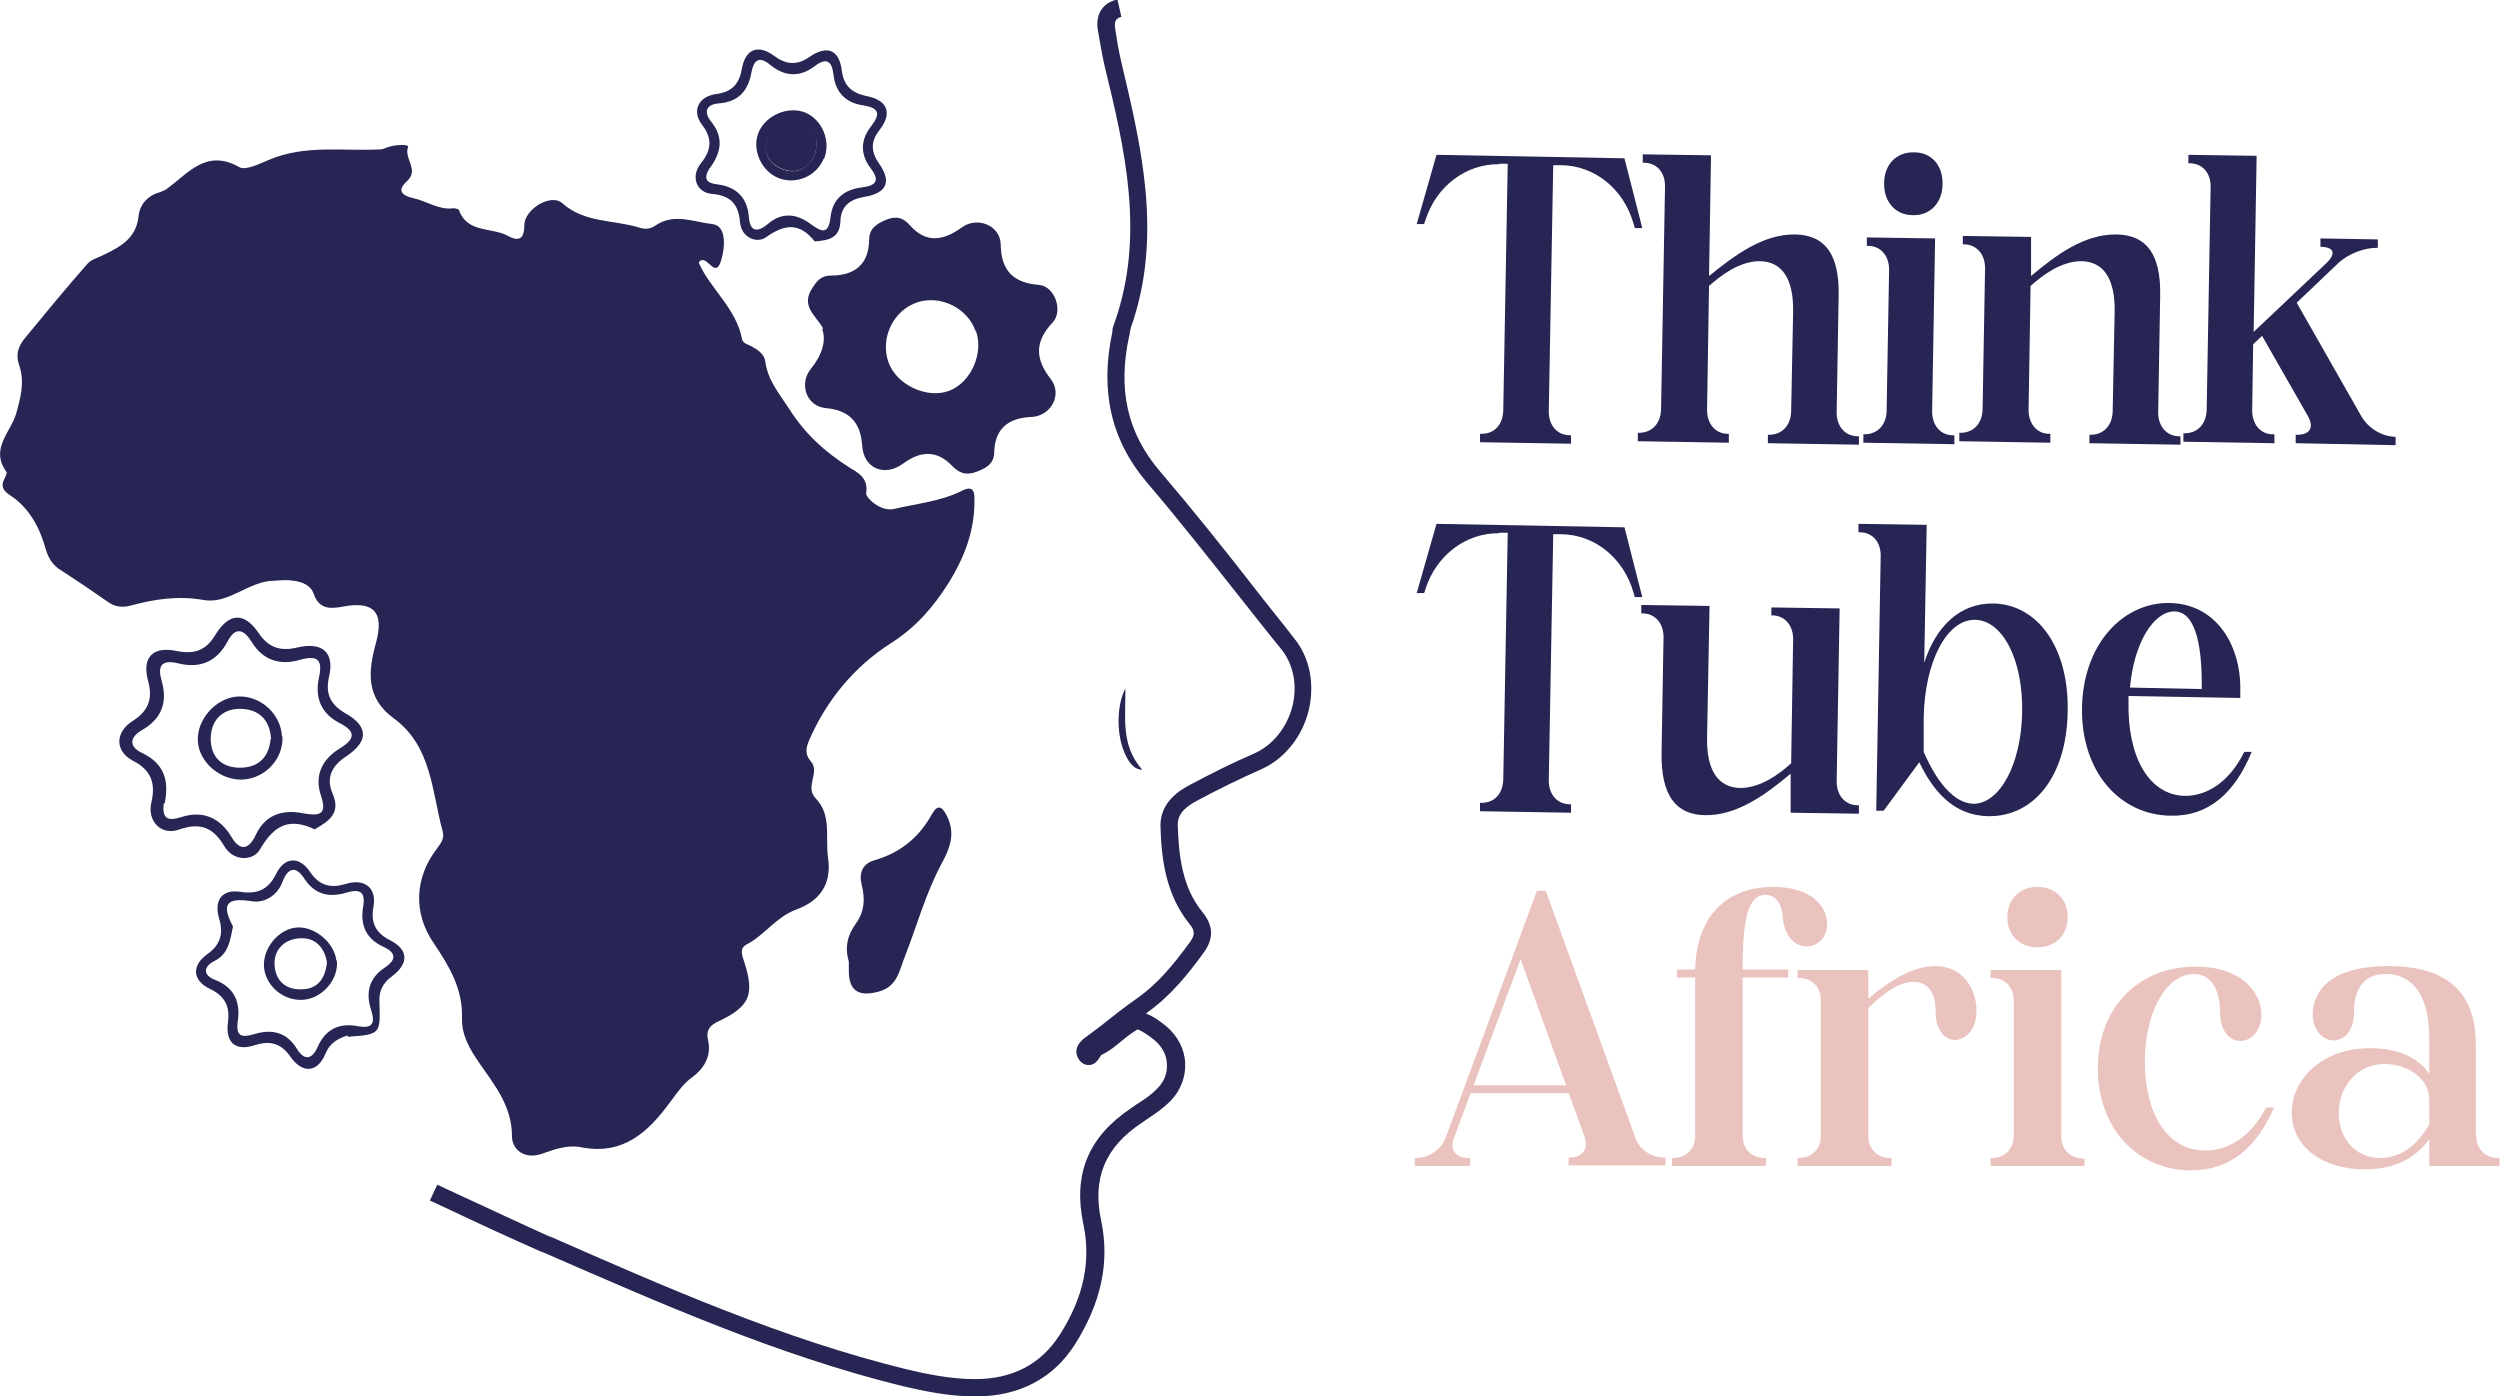 <svg xmlns="http://www.w3.org/2000/svg" id="Layer_2" data-name="Layer 2" viewBox="0 0 50.54 28.23"><defs><style>      .cls-1 {        fill: #eac3be;      }      .cls-2 {        fill: #272554;      }    </style></defs><g id="Layer_1-2" data-name="Layer 1"><g><g><path class="cls-2" d="m30.31,3.32c-.67-.01-1.27.44-1.49,1.12l-.03.09h-.15s.4-1.4.4-1.4l3.8.07.36,1.41h-.15s-.03-.1-.03-.1c-.2-.69-.78-1.16-1.45-1.17h-.17s-.09,4.98-.09,4.98c0,.28.17.48.43.48h.02s0,.17,0,.17l-1.84-.03v-.17s.03,0,.03,0c.26,0,.43-.18.44-.47l.09-4.99h-.17Z"></path><path class="cls-2" d="m34.95,8.78v.17s-1.84-.03-1.84-.03v-.17s.02,0,.02,0c.26,0,.44-.18.45-.47l.08-4.52c0-.28-.17-.47-.43-.47h-.02s0-.17,0-.17l1.38.02-.04,2.44c.53-.43,1.1-.85,1.74-.84.61.01.9.41.88,1.25l-.04,2.35c0,.28.17.48.43.48h.02s0,.17,0,.17l-1.84-.03v-.17s.02,0,.02,0c.26,0,.44-.18.45-.47l.04-2.02c.01-.66-.22-1.01-.67-1.02-.42,0-.79.29-1.03.5l-.04,2.51c0,.28.17.48.42.48h.02Z"></path><path class="cls-2" d="m39.51,8.81v.17s-1.84-.03-1.84-.03v-.17s.02,0,.02,0c.26,0,.44-.18.45-.47l.05-2.86c0-.28-.17-.48-.43-.48h-.02s0-.17,0-.17l1.38.02-.06,3.5c0,.28.17.48.42.48h.02Zm-.81-5.73c.35,0,.58.27.57.64,0,.38-.25.64-.6.63-.35,0-.59-.27-.58-.65,0-.37.25-.63.6-.62Z"></path><path class="cls-2" d="m41.45,8.78v.17s-1.84-.03-1.84-.03v-.17s.02,0,.02,0c.26,0,.44-.18.45-.47l.05-2.86c0-.28-.17-.48-.43-.48h-.02s0-.17,0-.17l1.38.02v.79c.51-.43,1.08-.85,1.73-.84.61.01.9.41.88,1.25l-.04,2.35c0,.28.17.48.43.48h.02s0,.17,0,.17l-1.84-.03v-.17s.02,0,.02,0c.26,0,.44-.18.45-.47l.04-2.02c.01-.66-.22-1.01-.67-1.02-.42,0-.79.29-1.03.5l-.04,2.51c0,.28.17.48.42.48h.02Z"></path><path class="cls-2" d="m45.98,8.79v.17s-1.84-.03-1.84-.03v-.17s.02,0,.02,0c.26,0,.44-.18.45-.47l.08-4.52c0-.28-.17-.47-.43-.47h-.02s0-.17,0-.17l1.38.02-.06,3.56,1.48-1.4c.19-.19.14-.31-.11-.32h-.02s0-.17,0-.17l1.16.02v.17s-.02,0-.02,0c-.26,0-.57.12-.77.3l-.85.81,1.31,2.3c.14.24.41.4.67.41h.02s0,.17,0,.17l-2.02-.04v-.17s.03,0,.03,0c.26,0,.35-.15.21-.39l-.92-1.61-.18.17-.02,1.34c0,.28.17.48.42.48h.02Z"></path></g><g><path class="cls-2" d="m30.31,10.78c-.67-.01-1.27.44-1.49,1.12l-.03.09h-.15s.4-1.4.4-1.4l3.8.07.36,1.41h-.15s-.03-.1-.03-.1c-.2-.69-.78-1.16-1.45-1.17h-.17s-.09,4.98-.09,4.98c0,.28.17.48.43.48h.02s0,.17,0,.17l-1.84-.03v-.17s.03,0,.03,0c.26,0,.43-.18.44-.47l.09-4.99h-.17Z"></path><path class="cls-2" d="m35.81,12.45v-.17s1.38.02,1.38.02l-.06,3.5c0,.28.17.48.43.48h.02s0,.17,0,.17l-1.38-.02v-.79c-.51.43-1.09.85-1.73.84-.6-.01-.89-.41-.88-1.25l.04-2.35c0-.28-.17-.48-.43-.48h-.02s0-.17,0-.17l1.38.02-.05,2.67c-.01.65.22,1,.67,1.01.41,0,.79-.28,1.03-.5l.04-2.51c0-.28-.17-.48-.43-.48h-.02Z"></path><path class="cls-2" d="m38.9,13.4c.24-.75.73-1.21,1.4-1.2.9.02,1.53.9,1.5,2.19-.02,1.29-.67,2.12-1.6,2.11-.71-.01-1.12-.51-1.4-1.09l-.72.98h-.15s.09-5.16.09-5.16c0-.28-.17-.47-.43-.47h-.02s0-.17,0-.17l1.38.02-.05,2.8Zm.99,2.85c.53,0,.97-.78.99-1.85.02-1.07-.4-1.86-.95-1.87-.58-.01-1.02.86-1.04,1.97v.7c.25.58.6,1.04,1.01,1.05Z"></path><path class="cls-2" d="m45.3,14.11l-2.27-.04s0,.09,0,.13c-.02,1.07.39,1.87,1.14,1.89.5,0,.93-.34,1.2-.89h.15c-.34.83-.87,1.31-1.65,1.29-1.02-.02-1.8-.89-1.78-2.18.02-1.29.83-2.14,1.78-2.12.91.02,1.43.82,1.42,1.75v.17Zm-.79-.18c.01-.77-.09-1.56-.55-1.57-.42,0-.82.63-.9,1.54l1.45.03Z"></path></g><path class="cls-2" d="m14.13,5.32c.23.52.75.91.87,1.53.02.1.12.11.19.15.13.07.26.16.28.3.05.39.28.65.48.96.33.52.72.87,1.22,1.19.16.1.39.2.34.52-.01.09.29.38.56.32.46-.11.94-.15,1.38-.37.26-.13.25.07.25.22,0,.6-.21,1.14-.52,1.64-.31.49-.66.9-1.18,1.23-.72.46-1.29,1.14-1.64,1.95-.06.14-.1.28.03.43.2.22-.13.51.1.75.33.34.19.79.25,1.2.08.55-.18.88-.65,1.05-.4.15-.63.51-.99.7-.16.08-.1.22-.05.37.21.66.1.89-.53,1.19-.15.07-.25.16-.21.36.08.32-.06.58-.32.77-.18.13-.29.3-.42.47-.45.62-.96,1.12-1.84.94-.27-.05-.53.05-.79.14-.34.11-.59-.09-.59-.36,0-.61-.35-1.03-.66-1.48-.19-.27-.36-.57-.35-.9.02-.6-.26-1.06-.57-1.52-.42-.61-.39-1.32.06-1.91.08-.11.16-.21.12-.35-.22-.8-.22-1.72-.98-2.28-.58-.42-.53-.95-.37-1.53.17-.62-.04-.85-.65-.74-.26.05-.5.07-.61-.26-.06-.17-.24-.24-.41-.26-.12-.02-.25-.01-.38,0-.52,0-.92.48-1.43.39-.51-.09-.99-.02-1.47.11-.18.05-.33.03-.48-.08-.3-.21-.61-.42-.92-.62-.17-.1-.26-.23-.32-.42-.12-.44-.33-.85-.73-1.11-.12-.08-.19-.17-.12-.31.02-.05.07-.13.05-.16-.34-.47.09-.8.2-1.19.09-.32.17-.64.06-.96-.08-.22-.02-.39.11-.55.42-.51.83-1.01,1.27-1.51.08-.09.22-.12.33-.18.33-.16.65-.33.7-.77.02-.23.17-.42.42-.49.05-.02.11-.04.15-.07.44-.32.8-.82,1.47-.44.13.07.41-.07.6-.15.73-.31,1.49-.17,2.24-.21.04,0,.08-.01.12-.03.16-.07.47-.08.45-.02-.09.24.23.46-.02.69-.2.18-.13.29.14.35.27.06.5.24.8.2.04,0,.11.02.11.04.17.47.67.34.99.52.22.12.33.06.33-.22,0-.32.54-.65.77-.44.45.4,1.03.33,1.55.49.12.04.23.03.33-.04.37-.26.79-.07,1.15-.03.29.03.26.46.18.73-.12.42-.3-.16-.45.04Z"></path><path class="cls-2" d="m19.72,28.23h-.01c-.55,0-1.08-.12-1.47-.21-2.52-.62-4.91-1.68-7.23-2.69l-.08-.03c-.61-.27-1.22-.55-1.81-.83l-.43-.2.15-.32.43.2c.59.27,1.2.56,1.8.83l.08.03c2.3,1.01,4.68,2.06,7.17,2.67.38.09.88.2,1.39.2h0c.76,0,1.33-.3,1.71-.89.49-.76.64-1.5.48-2.25-.21-1,.1-1.76.97-2.34l.1-.07c.16-.1.31-.2.43-.33.14-.14.2-.31.19-.48,0-.19-.1-.37-.26-.5-.12-.1-.27-.19-.33-.21-.11.06-.21.14-.32.23-.12.1-.25.21-.42.29,0,.01-.02.03-.03.05-.04.06-.11.16-.23.15-.06,0-.14-.03-.2-.13-.13-.23.09-.39.16-.44.01,0,.02-.02.04-.03.08-.06.16-.12.24-.18.24-.19.49-.39.75-.57.41-.29.72-.66,1.07-1.14.1-.14.1-.23-.02-.37-.47-.59-.56-1.29-.58-1.97-.01-.51.44-.75.59-.83.43-.23.87-.45,1.31-.64.38-.17.66-.53.77-.96.1-.42.02-.84-.23-1.15-.28-.34-.55-.69-.83-1.04-.61-.77-1.23-1.56-1.87-2.31-.74-.86-.97-1.87-.71-3.07v-.05s.03-.1.05-.15c.61-1.75.2-3.49-.21-5.17-.06-.26-.1-.53-.14-.75-.04-.3.11-.53.4-.59l.08.35c-.11.03-.14.09-.13.2.03.21.07.47.13.72.41,1.73.84,3.53.19,5.37,0,.03-.02.06-.02.1,0,.02,0,.04-.01.05-.24,1.1-.04,1.98.63,2.76.65.76,1.28,1.55,1.88,2.32.27.35.55.69.82,1.04.32.39.42.92.3,1.45-.13.54-.49.99-.96,1.2-.43.19-.86.4-1.29.63-.29.15-.41.31-.4.51.02.61.09,1.25.5,1.75.22.27.23.53.03.81-.32.44-.67.88-1.15,1.22,0,0-.01.01-.02.02.16.06.31.18.4.25.24.2.38.47.39.76.01.27-.09.54-.29.75-.15.15-.32.27-.49.38l-.1.07c-.74.49-1,1.12-.82,1.97.18.85,0,1.67-.53,2.51-.44.69-1.13,1.05-2.01,1.05Z"></path><path class="cls-2" d="m17.16,19.44c-.09-.3-.02-.55.15-.78.17-.24.18-.5.11-.77-.06-.25.02-.43.26-.5.52-.15.9-.46,1.16-.93.11-.2.2-.16.29.01.19.36.09.65-.1,1-.31.58-.49,1.23-.73,1.85-.12.29-.15.63-.55.73-.38.1-.59-.01-.59-.42,0-.07,0-.14,0-.19Z"></path><path class="cls-2" d="m6.37,16.77c-.54-.26-.84-.07-1.12.41-.12.21-.52.26-.72-.08-.22-.37-.48-.48-.91-.33-.36.13-.65-.17-.56-.55.09-.38,0-.65-.37-.84-.37-.19-.37-.58,0-.81.33-.21.4-.47.3-.82-.12-.46.1-.69.58-.59.34.07.59,0,.78-.32.28-.46.59-.47.88-.04.2.3.45.37.78.29.51-.12.76.1.64.6-.08.36.05.57.35.74.45.26.45.56,0,.86-.29.19-.42.43-.27.77.16.38-.08.54-.36.7Zm-3.06-.53c-.03.27.04.38.35.28.43-.14.78,0,1.02.4.18.31.36.24.49-.04.19-.41.54-.52.95-.44.33.06.5.04.37-.35-.14-.41.02-.74.38-.96.31-.19.33-.34,0-.51-.39-.2-.51-.53-.42-.93.08-.36-.04-.45-.39-.35-.41.12-.75,0-.97-.36-.16-.26-.33-.32-.49-.01-.22.41-.56.55-1,.44-.37-.09-.41.09-.33.36.12.43,0,.76-.4.99-.26.15-.26.34,0,.46.46.22.55.57.46,1.02Z"></path><path class="cls-2" d="m22.75,13.92c.01.58-.1,1.14.34,1.64-.17,0-.29-.16-.38-.4-.14-.37-.13-.92.04-1.24Z"></path><path class="cls-2" d="m16.64,6.64c-.14-.26-.47-.45-.21-.83.1-.15.18-.24.38-.24.46,0,.75-.22.76-.71,0-.24.14-.33.35-.42.21-.08.34-.04.48.12.33.37.68.3,1.04.04.31-.23.78-.05.79.34.01.54.26.78.78.82.31.03.49.52.27.76-.36.38-.36.73-.04,1.14.25.32,0,.76-.4.77-.46.02-.72.24-.74.69,0,.25-.14.33-.34.41-.22.09-.37.04-.52-.12-.31-.32-.64-.29-.98-.04-.38.28-.8.1-.83-.36-.03-.47-.26-.72-.74-.76-.39-.04-.54-.49-.3-.79.23-.28.32-.58.23-.81Zm3.08.05c-.16-.46-.7-.73-1.17-.58-.49.16-.76.72-.59,1.21.16.46.78.75,1.23.58.44-.17.7-.76.54-1.21Z"></path><path class="cls-2" d="m5.71,14.89c.02.45-.34.84-.8.87-.45.02-.88-.34-.91-.77-.03-.45.38-.9.83-.91.45-.01.85.36.87.81Zm-.23.06c-.02-.41-.26-.62-.63-.62-.37,0-.6.25-.59.63.01.35.23.56.59.56.39,0,.59-.23.62-.58Z"></path><path class="cls-2" d="m7.03,20.93c-.17.06-.35.13-.45.37-.16.39-.47.41-.71.06-.19-.27-.41-.33-.72-.23-.4.13-.6-.06-.54-.48.04-.31-.07-.52-.37-.66-.35-.17-.37-.47-.05-.7.27-.19.33-.42.24-.72-.11-.37.06-.6.43-.54.34.05.56-.04.72-.36.17-.35.47-.37.69-.04.19.28.42.33.72.24.38-.12.63.08.56.46-.06.32.04.53.34.68.37.19.38.47.03.73-.18.13-.26.3-.25.5.02.67.03.67-.64.72Zm-2.32-2.2c-.06.28-.08.55-.38.7-.23.12-.22.29.02.38.38.15.51.44.46.81-.05.33.06.37.35.28.34-.1.64-.03.84.3.15.24.3.23.42-.03.15-.35.42-.49.78-.43.31.06.4-.02.3-.33-.11-.34-.04-.64.28-.85.24-.16.23-.3-.03-.42-.35-.16-.47-.44-.41-.8.06-.34-.09-.37-.35-.29-.35.1-.63.03-.84-.29-.18-.28-.34-.2-.44.07-.11.29-.38.43-.62.39-.5-.08-.62.05-.39.49Z"></path><path class="cls-2" d="m6.81,19.42c.04.37-.28.75-.66.79-.39.04-.76-.25-.81-.63-.05-.39.29-.81.67-.83.36-.02.75.31.79.67Zm-.2.04c-.05-.32-.25-.52-.57-.49-.28.02-.5.22-.49.52.01.32.21.52.54.51.34,0,.49-.23.52-.55Z"></path><g><path class="cls-2" d="m16.65,3.21c-.14.35-.56.53-.91.39-.35-.14-.54-.57-.41-.91.14-.36.61-.56.96-.41.34.15.51.58.37.93Zm-.2-.04c.13-.32.03-.57-.25-.69-.28-.12-.54-.02-.67.28-.11.27-.03.51.24.64.29.14.52.03.68-.22Z"></path><path class="cls-2" d="m16.45,3.17c-.15.26-.39.36-.68.22-.27-.13-.35-.37-.24-.64.12-.3.38-.4.67-.28.28.12.38.37.25.69Z"></path><path class="cls-2" d="m16.47,4.88c-.31-.39-.61-.35-.99-.08-.17.12-.49.02-.52-.31-.03-.36-.19-.54-.57-.57-.32-.03-.43-.36-.22-.62.21-.26.24-.5.02-.78-.21-.28-.07-.57.29-.62.33-.04.47-.22.52-.52.07-.39.33-.49.65-.25.23.17.45.2.7.03.37-.26.62-.16.67.28.04.3.21.44.49.5.43.08.54.34.27.69-.19.24-.17.45,0,.69.25.36.14.59-.31.66-.29.05-.47.19-.48.49-.01.35-.25.39-.52.41Zm-2.12-1.49c-.12.2-.11.31.17.34.37.05.59.27.62.66.02.3.18.31.38.14.29-.25.59-.21.87,0,.23.17.36.21.4-.14.04-.37.28-.56.63-.6.3-.04.37-.14.18-.39-.22-.29-.2-.59.02-.86.19-.25.14-.36-.17-.41-.35-.05-.56-.26-.6-.62-.03-.26-.13-.36-.37-.18-.31.24-.62.22-.91-.02-.24-.2-.34-.07-.38.16-.07.38-.27.59-.66.62-.25.02-.31.17-.16.36.27.33.21.63-.02.95Z"></path><path class="cls-2" d="m16.45,3.17c-.15.26-.39.36-.68.22-.27-.13-.35-.37-.24-.64.12-.3.38-.4.67-.28.28.12.38.37.25.69Z"></path></g><g><path class="cls-1" d="m31.72,22.1h-1.99l-.33.89c-.1.25.02.42.3.42h.02v.16h-1.12v-.16h.02c.27,0,.52-.17.61-.42l1.84-4.98h.18l1.8,4.96c.08.27.33.43.6.43h.02v.16h-1.96v-.16h.02c.27,0,.39-.17.3-.43l-.32-.88Zm-.06-.16l-.92-2.55-.95,2.55h1.87Z"></path><path class="cls-1" d="m34.27,19.76h-.37v-.16h.37c.02-1,.56-1.67,1.58-1.67.66,0,1.02.29,1.08.66.1.65-.82.81-.89-.05,0-.09-.05-.45-.35-.45-.34,0-.46.45-.46,1.47v.04h.92v.16h-.92v3.2c0,.27.18.45.45.45h.02v.16h-1.9v-.16h.02c.27,0,.45-.18.45-.45v-3.2Z"></path><path class="cls-1" d="m38.24,23.41v.16h-1.9v-.16h.02c.27,0,.45-.18.45-.45v-2.74c0-.27-.18-.45-.45-.45h-.02v-.16h1.43v.58c.41-.35.89-.66,1.35-.66.5,0,.77.36.83.77.1.86-.82,1.01-.82.14,0-.32-.12-.59-.44-.59-.3,0-.62.23-.92.53v2.58c0,.27.18.45.45.45h.02Z"></path><path class="cls-1" d="m42.14,23.41v.16h-1.9v-.16h.02c.27,0,.45-.18.45-.45v-2.74c0-.27-.18-.45-.45-.45h-.02v-.16h1.43v3.36c0,.27.18.45.45.45h.02Zm-.95-5.48c.36,0,.61.25.61.61s-.24.61-.61.61-.61-.25-.61-.61.25-.61.61-.61Z"></path><path class="cls-1" d="m44.88,20.44c0-.32-.12-.75-.53-.75-.55,0-.99.76-.99,1.78s.44,1.79,1.22,1.79c.52,0,.96-.34,1.23-.87h.16c-.34.8-.88,1.27-1.68,1.27-1.05,0-1.88-.82-1.88-2.06s.83-2.06,1.98-2.06c.76,0,1.24.36,1.32.87.09.76-.83.91-.83.04Z"></path><path class="cls-1" d="m50.06,22.96c0,.27.18.45.45.45h.02v.16h-1.42v-.54c-.29.39-.7.61-1.3.61-.89,0-1.48-.48-1.48-1.15s.61-1.3,1.58-1.3c.53,0,.97.17,1.2.52v-.71c0-1.03-.45-1.31-.88-1.31-.53,0-.64.43-.64.75,0,.87-.92.72-.83-.04.07-.52.55-.87,1.52-.87s1.77.35,1.77,1.58v1.85Zm-.95-.73c0-.44-.45-.72-.9-.72-.58,0-.93.48-.93.99s.33.91.84.91c.35,0,.71-.19.99-.68v-.5Z"></path></g></g></g></svg>